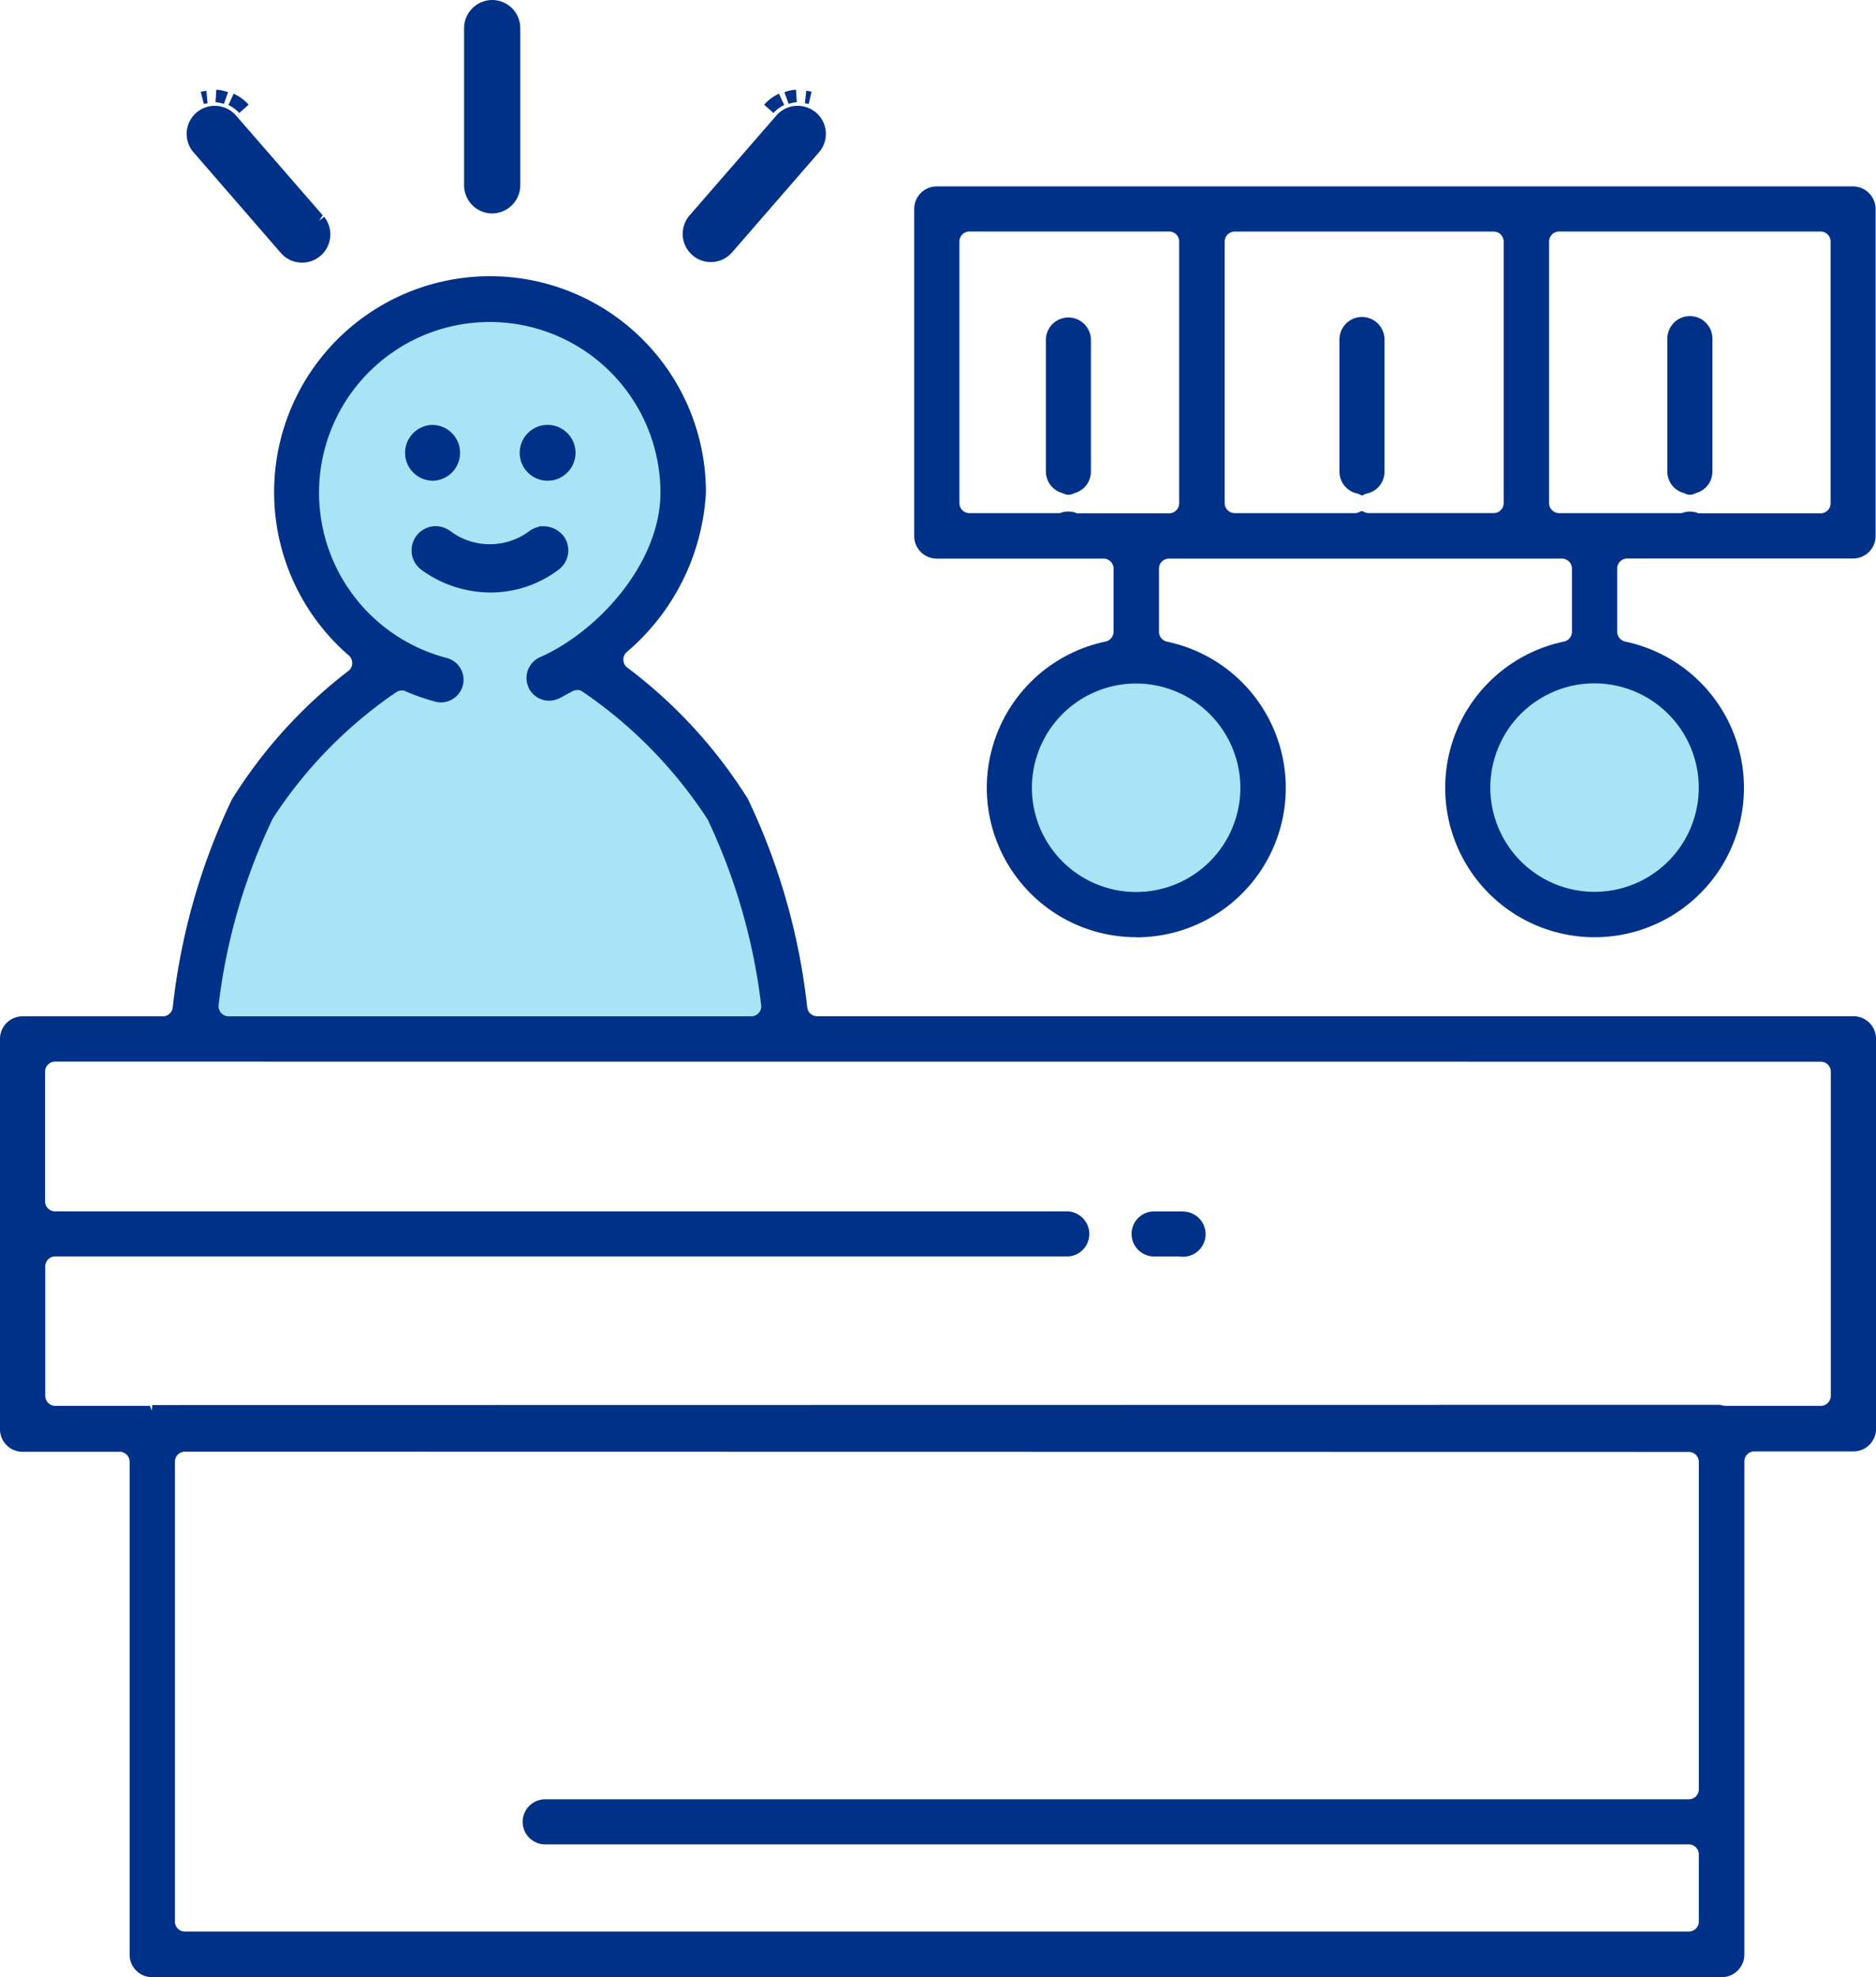 <svg xmlns="http://www.w3.org/2000/svg" width="74.953" height="78.979" viewBox="0 0 74.953 78.979"><defs><style>.a{fill:#54c9ee;opacity:0.5;}.b{fill:#003189;}</style></defs><g transform="translate(-771.041 -642.703)"><circle class="a" cx="4.775" cy="4.775" r="4.775" transform="translate(811.521 669.389)"/><circle class="a" cx="4.775" cy="4.775" r="4.775" transform="translate(829.929 669.389)"/><path class="a" d="M798.029,661.365c0,3.227-1.047,7.245-4.224,8.024-.087.021,1.958-.09,4.151,2.63.488.6,6.682,7.419,4.568,11.488-1.445,2.783-23.43.382-23.8.415-1.123.1,2.883-14.293,8.719-14.394-2.013-.814-4.2-4.328-4.2-8.162a7.41,7.41,0,0,1,14.791,0Z"/><path class="b" d="M790.707,642.953a.875.875,0,0,0-.873.875v6.28a.874.874,0,0,0,1.748,0h0V643.83a.875.875,0,0,0-.873-.877h0Z"/><path class="b" d="M790.708,651.229a1.126,1.126,0,0,1-1.125-1.12v-6.281a1.129,1.129,0,0,1,1.123-1.125h0a1.124,1.124,0,0,1,1.122,1.127h0v6.277a1.128,1.128,0,0,1-1.119,1.121Zm0-8.276v.25a.627.627,0,0,0-.625.625v6.28a.624.624,0,0,0,.625.621h0a.626.626,0,0,0,.62-.622V643.83a.627.627,0,0,0-.624-.627Z"/><path class="b" d="M803.786,647.992a.877.877,0,0,0-1.536-.512l-3.462,3.983a.875.875,0,1,0,1.307,1.164l.012-.014,3.464-3.987A.874.874,0,0,0,803.786,647.992Z"/><path class="b" d="M799.44,653.17a1.1,1.1,0,0,1-.746-.285,1.125,1.125,0,0,1-.093-1.588l3.46-3.981a1.121,1.121,0,0,1,.769-.384,1.152,1.152,0,0,1,.818.271,1.124,1.124,0,0,1,.387.771h0a1.126,1.126,0,0,1-.277.818l-3.462,3.986a1.131,1.131,0,0,1-.79.391Zm3.473-5.741h-.047a.625.625,0,0,0-.428.214l-3.462,3.982a.627.627,0,0,0,.05.885.588.588,0,0,0,.452.157.625.625,0,0,0,.431-.208l3.473-4a.623.623,0,0,0-.469-1.033Z"/><path class="b" d="M803.41,646.611c-.061-.013-.122-.024-.183-.031C803.288,646.587,803.349,646.6,803.41,646.611Z"/><path class="b" d="M803.352,646.855c-.051-.011-.1-.02-.152-.026l.054-.5a1.974,1.974,0,0,1,.213.036Z"/><path class="b" d="M802.86,646.536a1.425,1.425,0,0,0-.394.083A1.425,1.425,0,0,1,802.86,646.536Z"/><path class="b" d="M802.552,646.854l-.173-.469h0a1.675,1.675,0,0,1,.464-.1l.033.5A1.2,1.2,0,0,0,802.552,646.854Z"/><path class="b" d="M801.758,647.047a1.549,1.549,0,0,1,.51-.379A1.549,1.549,0,0,0,801.758,647.047Z"/><path class="b" d="M801.946,647.217l-.375-.331a1.781,1.781,0,0,1,.593-.441l.209.454A1.289,1.289,0,0,0,801.946,647.217Z"/><path class="b" d="M779.307,646.58c-.061.007-.122.018-.182.031A1.115,1.115,0,0,1,779.307,646.58Z"/><path class="b" d="M779.185,646.854l-.125-.484a1.246,1.246,0,0,1,.228-.039l.045.5A1.2,1.2,0,0,0,779.185,646.854Z"/><path class="b" d="M780.283,647.479a.874.874,0,0,0-1.319,1.148h0l3.462,3.987a.878.878,0,0,0,1.368-1.1l-.029-.034-.018-.02Z"/><path class="b" d="M783.112,653.193a.873.873,0,0,1-.126-.007,1.116,1.116,0,0,1-.755-.415l-3.455-3.98a1.123,1.123,0,0,1,.108-1.585h0a1.125,1.125,0,0,1,1.586.11l3.464,3.986-.141.218.2-.156a1.127,1.127,0,0,1-.877,1.83Zm-3.489-5.764a.624.624,0,0,0-.47,1.034l3.462,3.987a.617.617,0,0,0,.426.239.625.625,0,0,0,.691-.553.625.625,0,0,0-.134-.461l-3.5-4.032a.619.619,0,0,0-.427-.213Z"/><path class="b" d="M780.782,647.048a1.577,1.577,0,0,0-.514-.376A1.577,1.577,0,0,1,780.782,647.048Z"/><path class="b" d="M780.6,647.217a1.288,1.288,0,0,0-.432-.316l.207-.455a1.793,1.793,0,0,1,.6.437Z"/><path class="b" d="M780.067,646.617a1.412,1.412,0,0,0-.4-.083A1.576,1.576,0,0,1,780.067,646.617Z"/><path class="b" d="M779.985,646.855a1.275,1.275,0,0,0-.333-.069l.031-.5a1.693,1.693,0,0,1,.471.1Z"/><path class="b" d="M845.087,683.55h-41.4a.651.651,0,0,1-.645-.557,25.6,25.6,0,0,0-2.341-8.249,19.315,19.315,0,0,0-4.75-5.17.64.64,0,0,1-.258-.488.652.652,0,0,1,.208-.512,8.717,8.717,0,0,0,3.086-6.188A8.376,8.376,0,1,0,785.13,668.7a.651.651,0,0,1,.066.919.531.531,0,0,1-.1.089,19.175,19.175,0,0,0-4.578,5.042,25.647,25.647,0,0,0-2.343,8.248.647.647,0,0,1-.645.557h-5.6a.654.654,0,0,0-.653.653h0v15.585a.653.653,0,0,0,.653.653h3.878a.653.653,0,0,1,.653.653h0v19.684a.653.653,0,0,0,.654.653h62.7a.653.653,0,0,0,.653-.653h0V701.092a.653.653,0,0,1,.653-.653h3.961a.653.653,0,0,0,.653-.653h0V684.2a.654.654,0,0,0-.653-.653h.005Zm-63.4-8.226a18.2,18.2,0,0,1,5.063-5.193.662.662,0,0,1,.341-.1.654.654,0,0,1,.256.052,8.068,8.068,0,0,0,1.147.4.6.6,0,0,0,.168.021.652.652,0,0,0,.162-1.283,7.07,7.07,0,1,1,8.854-6.841c0,2.874-2.524,5.718-4.96,6.8a.657.657,0,1,0,.483,1.221c.015-.007.03-.013.045-.021.115-.052.23-.117.342-.181l.2-.109a.661.661,0,0,1,.308-.076.675.675,0,0,1,.34.094,18.439,18.439,0,0,1,5.1,5.216,24.09,24.09,0,0,1,2.157,7.468.654.654,0,0,1-.545.748.7.7,0,0,1-.1.007h-20.87a.657.657,0,0,1-.653-.659c0-.033,0-.067.008-.1a24.083,24.083,0,0,1,2.161-7.458Zm57.48,38.847a.653.653,0,0,1-.654.653H792.834a.653.653,0,0,0,0,1.3h45.68a.654.654,0,0,1,.653.653h0v2.683a.653.653,0,0,1-.653.653H778.429a.653.653,0,0,1-.653-.653h0V701.092a.653.653,0,0,1,.653-.653h60.089a.654.654,0,0,1,.653.653h0Zm5.265-15.7a.653.653,0,0,1-.653.653h-3.807a1.1,1.1,0,0,1-.254-.042l-62.6.01c.036.008-.023.021-.091.029h-3.786a.653.653,0,0,1-.653-.653h0V693.3a.654.654,0,0,1,.653-.653h40.478a.653.653,0,0,0,0-1.3H773.242a.653.653,0,0,1-.653-.653h0v-5.18a.653.653,0,0,1,.653-.653h70.539a.654.654,0,0,1,.653.653h0Z"/><path class="b" d="M839.82,721.681h-62.7a.9.9,0,0,1-.9-.9h0V701.094a.4.4,0,0,0-.4-.4h-3.879a.9.9,0,0,1-.9-.9h0V684.2a.9.9,0,0,1,.9-.9h5.6a.4.4,0,0,0,.4-.343,25.78,25.78,0,0,1,2.364-8.319,19.337,19.337,0,0,1,4.652-5.133.285.285,0,0,0,.056-.054.392.392,0,0,0,.1-.292.4.4,0,0,0-.138-.275,8.625,8.625,0,0,1,5.644-15.148h.026a8.626,8.626,0,0,1,8.6,8.651,9.013,9.013,0,0,1-3.178,6.375.4.4,0,0,0-.12.308.387.387,0,0,0,.158.3,19.522,19.522,0,0,1,4.812,5.238,25.816,25.816,0,0,1,2.378,8.355.4.4,0,0,0,.4.333h41.4a.9.9,0,0,1,.9.9h0v15.583a.9.9,0,0,1-.9.9h-3.961a.4.4,0,0,0-.4.4h0v19.687a.9.9,0,0,1-.888.912ZM771.936,683.8a.4.4,0,0,0-.4.4h0v15.585a.4.4,0,0,0,.4.4h3.879a.9.9,0,0,1,.9.9h0V720.77a.4.4,0,0,0,.4.4h62.7a.4.4,0,0,0,.4-.4h0V701.092a.9.9,0,0,1,.9-.9h3.961a.4.4,0,0,0,.4-.4h0V684.2a.4.4,0,0,0-.4-.4h-41.4a.9.9,0,0,1-.892-.77,25.293,25.293,0,0,0-2.32-8.178,18.98,18.98,0,0,0-4.674-5.078.9.9,0,0,1-.181-1.26.935.935,0,0,1,.112-.123,8.517,8.517,0,0,0,3.006-6.018,8.134,8.134,0,0,0-8.1-8.137H790.6a8.126,8.126,0,0,0-5.316,14.271.9.9,0,0,1-.039,1.393,18.807,18.807,0,0,0-4.52,4.978,25.289,25.289,0,0,0-2.307,8.142.907.907,0,0,1-.892.78h-5.6Zm66.578,36.563H778.429a.9.9,0,0,1-.9-.9h0V701.092a.9.9,0,0,1,.9-.9h60.09a.9.9,0,0,1,.9.9h0v13.079a.9.9,0,0,1-.9.9H792.834a.4.4,0,1,0,.024.8h45.656a.907.907,0,0,1,.9.9v2.682a.9.9,0,0,1-.89.91ZM778.429,700.69a.4.4,0,0,0-.4.4h0v18.368a.4.4,0,0,0,.4.4h60.086a.4.4,0,0,0,.4-.4h0v-2.682a.4.4,0,0,0-.4-.4h-45.68a.9.9,0,0,1-.024-1.8h45.705a.4.4,0,0,0,.4-.4h0V701.1a.4.4,0,0,0-.4-.4h0Zm65.352-1.316h-3.807a1.389,1.389,0,0,1-.287-.042l-62.494.01a.536.536,0,0,1-.136.027h-3.815a.9.9,0,0,1-.9-.9h0V693.3a.9.9,0,0,1,.9-.9h40.479a.4.4,0,0,0,.248-.145.4.4,0,0,0,.09-.294.4.4,0,0,0-.362-.363H773.242a.9.9,0,0,1-.9-.9h0v-5.181a.9.9,0,0,1,.9-.9h70.539a.9.9,0,0,1,.9.9h0v12.959a.9.9,0,0,1-.9.9Zm-70.539-14.265a.4.4,0,0,0-.4.4h0v5.181a.4.4,0,0,0,.4.4h40.48a.91.91,0,0,1,.836.812.9.9,0,0,1-.809.987h-40.5a.4.4,0,0,0-.4.4h0v5.17a.4.4,0,0,0,.4.4h3.787l.065.2.026-.232,62.635-.01.034.01a.961.961,0,0,0,.2.032h3.792a.4.4,0,0,0,.4-.4h0V685.512a.4.4,0,0,0-.4-.4h0ZM801.05,683.8H780.176a.9.9,0,0,1-.9-.9.911.911,0,0,1,.012-.147,24.22,24.22,0,0,1,2.13-7.417l-.009-.018.072-.13a18.344,18.344,0,0,1,5.132-5.264.91.91,0,0,1,.482-.144,1.145,1.145,0,0,1,.356.072,7.671,7.671,0,0,0,1.112.388.372.372,0,0,0,.1.013.4.4,0,0,0,.106-.79,7.32,7.32,0,1,1,9.167-7.084c0,2.979-2.6,5.913-5.108,7.029a.405.405,0,1,0,.325.743,3.321,3.321,0,0,0,.317-.169l.206-.112a.885.885,0,0,1,.422-.107h.008a.929.929,0,0,1,.467.13,18.624,18.624,0,0,1,5.181,5.3,24.35,24.35,0,0,1,2.2,7.573.9.9,0,0,1-.9,1.035Zm0-.5a.4.4,0,0,0,.405-.394.538.538,0,0,0-.005-.07,23.878,23.878,0,0,0-2.136-7.4,18.091,18.091,0,0,0-5.015-5.117.3.3,0,0,0-.2-.051.39.39,0,0,0-.187.047l-.2.108c-.115.065-.237.134-.359.189a.906.906,0,0,1-1.2-.456l0-.007a.907.907,0,0,1,.465-1.194h0c2.364-1.05,4.81-3.8,4.81-6.571a6.82,6.82,0,1,0-8.541,6.6.9.9,0,0,1,.411,1.508.886.886,0,0,1-.656.267.793.793,0,0,1-.216-.031,8.28,8.28,0,0,1-1.179-.412.273.273,0,0,0-.154-.031.424.424,0,0,0-.213.061,17.9,17.9,0,0,0-4.94,5.049l-.024.051a23.791,23.791,0,0,0-2.139,7.38c0,.03-.005.052-.005.074a.406.406,0,0,0,.4.4Z"/><path class="b" d="M818.158,691.343h-.991a.653.653,0,0,0,0,1.3h.992a.653.653,0,0,0,.174-1.294.816.816,0,0,0-.1-.006Z"/><path class="b" d="M818.247,692.9a.827.827,0,0,1-.122-.008h-.961a.9.9,0,0,1-.025-1.8h1.1a.9.9,0,0,1,.128.009.9.9,0,0,1-.12,1.8Zm-.089-.506a.442.442,0,0,0,.332-.077.4.4,0,0,0-.191-.72.4.4,0,0,0-.069,0h-1.063a.4.4,0,0,0,.023.8Z"/><path class="b" d="M826.107,661.556v-5.281a.654.654,0,0,0-1.3,0v5.281a.639.639,0,0,0,.518.614.66.66,0,0,1,.135.047.591.591,0,0,1,.138-.047A.635.635,0,0,0,826.107,661.556Z"/><path class="b" d="M825.459,662.5l-.111-.055a.412.412,0,0,0-.074-.026.9.9,0,0,1-.717-.853v-5.287a.9.9,0,0,1,1.8-.028v5.313a.89.89,0,0,1-.71.855.345.345,0,0,0-.078.027Zm0-6.552h-.046a.4.4,0,0,0-.358.356v5.254a.391.391,0,0,0,.316.369c.029.006.059.014.088.023l.085-.023a.385.385,0,0,0,.311-.37v-5.28a.408.408,0,0,0-.4-.331Z"/><path class="b" d="M814.378,661.553v-5.28a.653.653,0,0,0-1.3-.125.522.522,0,0,0,0,.125v5.28a.639.639,0,0,0,.518.614.218.218,0,0,0,.271,0A.632.632,0,0,0,814.378,661.553Z"/><path class="b" d="M813.732,662.465a.461.461,0,0,1-.237-.064.9.9,0,0,1-.668-.842v-5.286a.9.9,0,1,1,1.8.025h0v5.258a.886.886,0,0,1-.661.845A.451.451,0,0,1,813.732,662.465Zm-.005-6.657a.4.4,0,0,0-.4.365.332.332,0,0,0,0,.077v5.3a.39.39,0,0,0,.316.369l.108.049.067-.049a.382.382,0,0,0,.309-.37V656.27a.421.421,0,0,0-.089-.318.4.4,0,0,0-.271-.145Z"/><path class="b" d="M845.087,650.4h-36.62a.653.653,0,0,0-.653.653h0V664.11a.653.653,0,0,0,.653.653h6.662a.654.654,0,0,1,.653.653h0v2.518a.656.656,0,0,1-.52.64,5.716,5.716,0,1,0,2.346,0,.653.653,0,0,1-.52-.64v-2.517a.653.653,0,0,1,.653-.653h15.7a.655.655,0,0,1,.653.653h0v2.518a.656.656,0,0,1-.52.64,5.716,5.716,0,1,0,2.346,0,.653.653,0,0,1-.52-.64v-2.518a.653.653,0,0,1,.653-.653h9.023a.652.652,0,0,0,.652-.652h0V651.047A.654.654,0,0,0,845.087,650.4ZM820.849,674.17a4.414,4.414,0,1,1-4.414-4.414h0a4.415,4.415,0,0,1,4.414,4.41ZM818.411,662.8a.653.653,0,0,1-.653.653H814a.641.641,0,0,0-.554,0h-3.67a.653.653,0,0,1-.653-.653h0V652.351a.653.653,0,0,1,.653-.653h7.978a.654.654,0,0,1,.653.653h0Zm12.961,0a.653.653,0,0,1-.653.653h-4.988a.658.658,0,0,1-.28-.062.638.638,0,0,1-.277.063h-4.8a.653.653,0,0,1-.653-.653h0V652.357a.653.653,0,0,1,.653-.653h10.349a.654.654,0,0,1,.653.653h0Zm7.793,11.359a4.414,4.414,0,1,1-4.414-4.414h0a4.415,4.415,0,0,1,4.414,4.414Zm5.27-11.359a.653.653,0,0,1-.653.653h-4.948a.64.64,0,0,0-.554,0h-4.948a.653.653,0,0,1-.653-.653h0V652.351a.654.654,0,0,1,.653-.653h10.45a.654.654,0,0,1,.653.653h0Z"/><path class="b" d="M816.435,680.139a5.968,5.968,0,0,1-1.224-11.809.407.407,0,0,0,.321-.4v-2.513a.4.4,0,0,0-.4-.4h-6.665a.9.9,0,0,1-.9-.9h0V651.049a.9.9,0,0,1,.9-.9H845.09a.909.909,0,0,1,.888.9v13.064a.9.9,0,0,1-.9.9h-9.024a.4.4,0,0,0-.4.4h0v2.518a.407.407,0,0,0,.32.4,5.968,5.968,0,1,1-2.448,0,.4.4,0,0,0,.32-.4v-2.514a.4.4,0,0,0-.4-.4h-15.7a.4.4,0,0,0-.4.4h0v2.518a.409.409,0,0,0,.323.4,5.968,5.968,0,0,1-1.226,11.809Zm-7.968-29.494a.4.4,0,0,0-.4.4h0v13.062a.4.4,0,0,0,.4.4h6.662a.9.9,0,0,1,.9.9h0v2.518a.911.911,0,0,1-.718.885,5.467,5.467,0,1,0,2.242,0,.91.91,0,0,1-.719-.884v-2.509a.9.9,0,0,1,.9-.9h15.7a.9.9,0,0,1,.9.9h0v2.518a.908.908,0,0,1-.717.885,5.467,5.467,0,1,0,2.242,0,.909.909,0,0,1-.718-.884v-2.519a.9.9,0,0,1,.9-.9h9.024a.4.4,0,0,0,.4-.4h0v-13.07a.406.406,0,0,0-.394-.4Zm7.967,28.189a4.664,4.664,0,1,1,4.664-4.668h0a4.67,4.67,0,0,1-4.663,4.668Zm0-8.828a4.164,4.164,0,1,0,4.164,4.164h0a4.171,4.171,0,0,0-4.163-4.164Zm18.316,8.821a4.664,4.664,0,1,1,4.664-4.664,4.664,4.664,0,0,1-4.664,4.664Zm0-8.828a4.164,4.164,0,1,0,4.163,4.165h0A4.17,4.17,0,0,0,834.752,670Zm-9.578-6.291h-4.8a.9.9,0,0,1-.9-.9h0V652.357a.9.9,0,0,1,.9-.9h10.348a.9.9,0,0,1,.9.9h0V662.8a.9.9,0,0,1-.9.9h-4.987a.879.879,0,0,1-.279-.044.84.84,0,0,1-.28.048Zm-4.8-11.754a.4.4,0,0,0-.4.4h0V662.8a.4.4,0,0,0,.4.4h4.8a.39.39,0,0,0,.169-.038l.107-.051.106.049a.4.4,0,0,0,.177.039h4.987a.4.4,0,0,0,.4-.4h0V652.354a.4.4,0,0,0-.4-.4H820.373Zm23.408,11.753-5.055-.024a.39.39,0,0,0-.34,0l-.107.024h-4.948a.9.9,0,0,1-.9-.9h0V652.351a.9.9,0,0,1,.9-.9H843.78a.9.9,0,0,1,.9.9h0V662.8a.9.9,0,0,1-.9.9h0Zm-4.9-.5h4.9a.4.4,0,0,0,.4-.4h0V652.351a.4.4,0,0,0-.4-.4H833.333a.4.4,0,0,0-.4.4h0V662.8a.4.4,0,0,0,.4.4h4.9a.9.9,0,0,1,.653,0Zm-21.127.5-3.862-.024a.392.392,0,0,0-.341,0l-.107.024h-3.669a.9.9,0,0,1-.9-.9h0V652.351a.9.9,0,0,1,.9-.9h7.978a.9.9,0,0,1,.9.9h0V662.8a.9.9,0,0,1-.894.9Zm-3.7-.5h3.7a.4.4,0,0,0,.4-.4h0V652.351a.4.4,0,0,0-.4-.4h-7.979a.4.4,0,0,0-.4.4h0V662.8a.4.4,0,0,0,.4.4h3.618a.894.894,0,0,1,.663,0Z"/><path class="b" d="M839.208,661.553v-5.28a.653.653,0,0,0-1.3-.072v5.354a.633.633,0,0,0,.518.611.218.218,0,0,0,.271,0A.635.635,0,0,0,839.208,661.553Z"/><path class="b" d="M838.561,662.464a.461.461,0,0,1-.235-.064.885.885,0,0,1-.668-.84V656.2a.9.9,0,0,1,1.8.061v5.295a.89.89,0,0,1-.66.843A.451.451,0,0,1,838.561,662.464Zm-.006-6.579h-.009a.4.4,0,0,0-.39.35v5.32a.382.382,0,0,0,.313.366l.109.049.068-.049a.386.386,0,0,0,.31-.37v-5.278a.4.4,0,0,0-.124-.276.409.409,0,0,0-.277-.112Z"/><path class="b" d="M792.773,663.975a.739.739,0,0,0-.419.133,2.874,2.874,0,0,1-3.453.019.749.749,0,0,0-.449-.157.717.717,0,0,0-.444,1.28,4.5,4.5,0,0,0,2.643.87,4.281,4.281,0,0,0,2.539-.849.713.713,0,0,0-.416-1.3Z"/><path class="b" d="M790.652,666.37a4.708,4.708,0,0,1-2.791-.918.967.967,0,0,1,.591-1.732,1.012,1.012,0,0,1,.6.211,2.636,2.636,0,0,0,3.149-.022,1.013,1.013,0,0,1,.369-.163l.005-.021h.192a1.023,1.023,0,0,1,.809.416.964.964,0,0,1-.247,1.34h0A4.5,4.5,0,0,1,790.652,666.37Zm-2.2-2.15a.467.467,0,0,0-.465.467.453.453,0,0,0,.177.366,4.217,4.217,0,0,0,2.49.817,4,4,0,0,0,2.388-.8.467.467,0,0,0,.2-.3.462.462,0,0,0-.372-.539l-.028-.005h-.064a.486.486,0,0,0-.273.087,3.14,3.14,0,0,1-3.748.016.505.505,0,0,0-.307-.112Z"/><path class="b" d="M790.638,664.04"/><path class="b" d="M788.3,659.924a.865.865,0,1,0,.868.865.865.865,0,0,0-.868-.865Z"/><path class="b" d="M788.307,661.905a1.115,1.115,0,0,1,0-2.229h0a1.115,1.115,0,1,1,0,2.23h0Zm0-1.98v.25a.615.615,0,0,0,0,1.23h0a.615.615,0,0,0,0-1.23h0Z"/><path class="b" d="M792.92,659.924a.865.865,0,1,0,.865.865h0A.871.871,0,0,0,792.92,659.924Z"/><path class="b" d="M792.92,661.905a1.115,1.115,0,0,1,0-2.23h0a1.115,1.115,0,0,1,0,2.23Zm0-1.73a.615.615,0,1,0,.616.614.615.615,0,0,0-.616-.614h0Z"/></g></svg>
